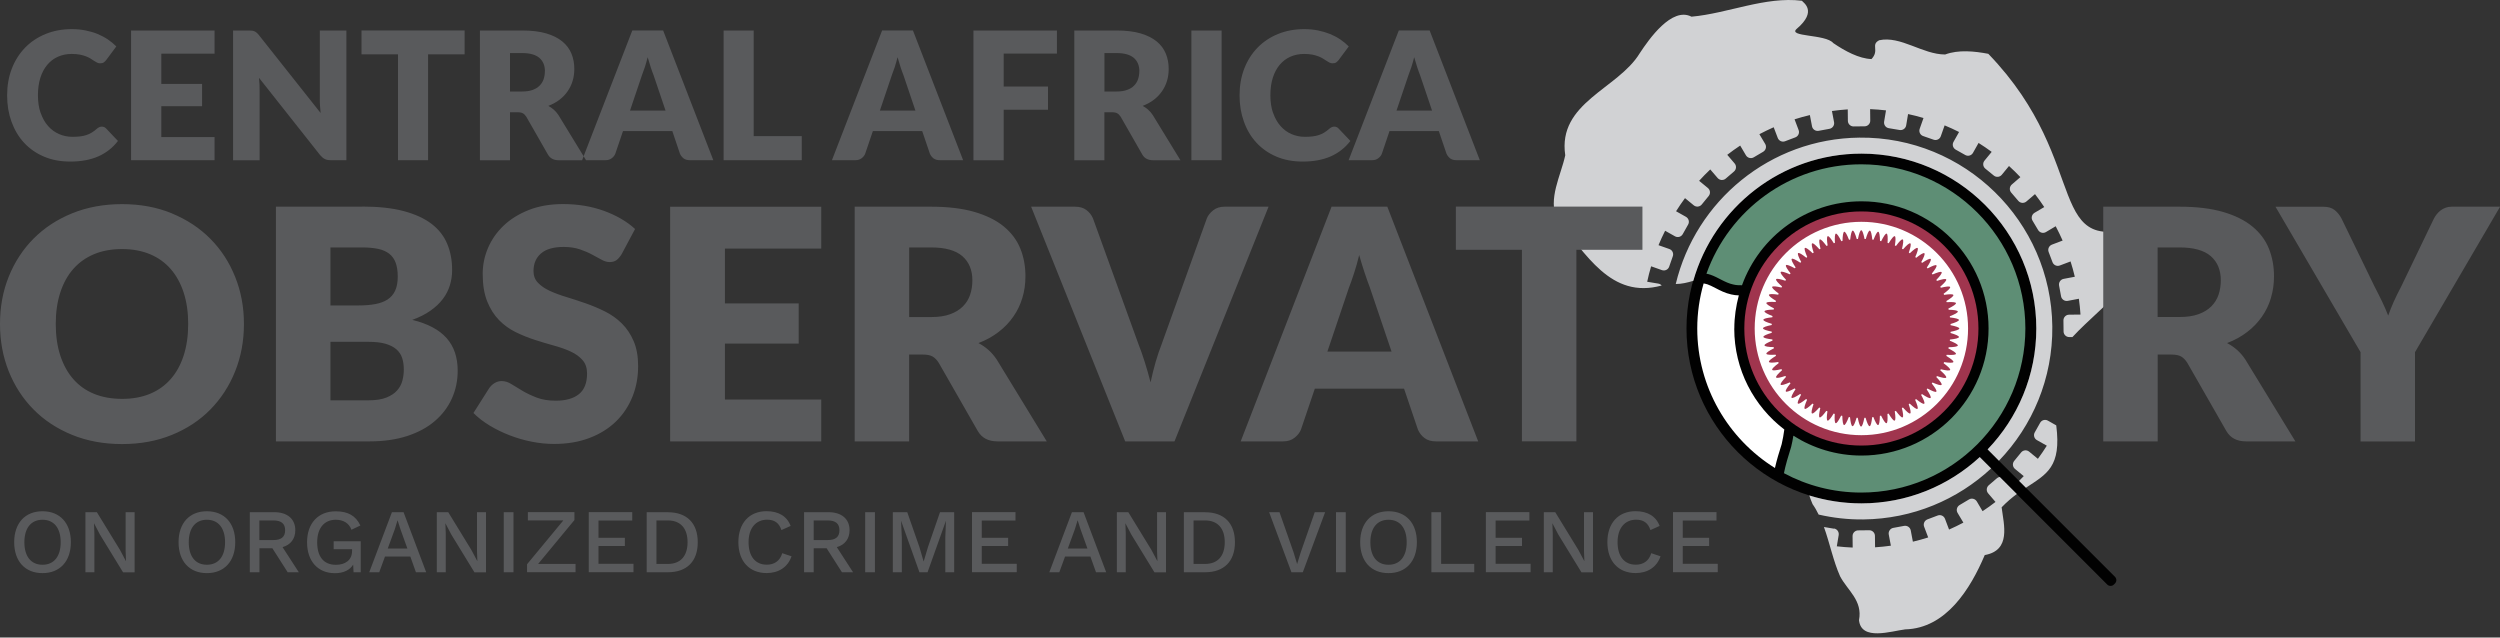 <svg width="400" height="102" viewBox="0 0 400 102" fill="none" xmlns="http://www.w3.org/2000/svg">
<rect x="0" y="0" width="400" height="102" fill="#333333" stroke="none"/>
<g clip-path="url(#clip0_286_270)">
<path d="M338.39 92.28L318.01 71.9C322.83 66.87 325.8 60.06 325.8 52.56C325.8 37.13 313.25 24.58 297.82 24.58C282.39 24.58 269.84 37.13 269.84 52.56C269.84 67.99 282.39 80.54 297.82 80.54C305.12 80.54 311.78 77.73 316.76 73.13L337.15 93.52C337.45 93.82 337.93 93.82 338.23 93.52L338.39 93.36C338.69 93.06 338.69 92.58 338.39 92.28Z" fill="#010101"/>
<path d="M323.04 76.93L324.15 78.04C327.48 75.83 329.85 74.73 329 68.06L327.66 67.3C327.22 67.05 326.66 67.21 326.42 67.65L325.56 69.18C325.31 69.62 325.47 70.18 325.91 70.42L327.49 71.31C327.04 72.03 326.56 72.73 326.06 73.41L324.66 72.26C324.27 71.94 323.7 72 323.38 72.39L322.27 73.75C321.95 74.14 322.01 74.71 322.4 75.03L323.8 76.18C323.56 76.44 323.31 76.68 323.06 76.93M293.43 84.59L291.83 84.32C292.77 86.93 293.33 89.79 294.42 92.22C295.61 94.48 298.05 96.08 297.44 99.23C297.79 102.59 302.59 100.98 304.83 100.7C311.37 100.54 315.27 94.21 317.56 88.81C321.81 88.04 320.61 83.96 320.26 81.17C321.09 80.31 321.9 79.63 322.69 79.04L319.96 76.31C319.81 76.34 319.65 76.39 319.53 76.5L318.2 77.64C317.82 77.97 317.77 78.54 318.1 78.93L319.28 80.31C318.61 80.83 317.92 81.32 317.21 81.79L316.29 80.23C316.03 79.8 315.47 79.65 315.04 79.91L313.53 80.81C313.1 81.07 312.95 81.63 313.21 82.06L314.14 83.62C313.39 84.01 312.63 84.39 311.85 84.73L311.2 83.01C311.02 82.54 310.5 82.3 310.03 82.48L308.39 83.1C307.92 83.28 307.68 83.8 307.86 84.27L308.51 85.99C307.71 86.25 306.89 86.47 306.06 86.67L305.72 84.87C305.63 84.38 305.15 84.05 304.66 84.14L302.93 84.46C302.43 84.55 302.11 85.03 302.2 85.52L302.54 87.31C301.7 87.42 300.86 87.52 300.01 87.57L299.99 85.74C299.99 85.24 299.57 84.83 299.07 84.84L297.31 84.86C296.81 84.86 296.4 85.28 296.41 85.78L296.43 87.61C295.58 87.58 294.73 87.5 293.89 87.41L294.19 85.61C294.27 85.11 293.94 84.64 293.44 84.56M289.48 79.27C289.63 79.71 289.8 80.17 290.01 80.66C290.38 81.18 290.7 81.75 290.98 82.33C293.29 82.86 295.69 83.14 298.15 83.11C306.04 83.02 313.21 79.94 318.58 74.95L316.76 73.13C311.77 77.73 305.12 80.54 297.82 80.54C294.91 80.54 292.11 80.09 289.47 79.27M268.12 45.44C269.09 45.44 270.01 45.21 270.93 44.93C274.26 33.2 285.05 24.58 297.83 24.58C313.26 24.58 325.81 37.13 325.81 52.56C325.81 60.06 322.84 66.87 318.02 71.9L319.83 73.72C325.19 68.15 328.46 60.55 328.37 52.23C328.19 35.39 314.33 21.83 297.49 22.02C283.21 22.18 271.31 32.15 268.12 45.44ZM343.77 35.61C326.43 42.1 335.26 26.36 318.13 8.61C315.92 8.19 313.35 7.92 311.22 8.72C307.6 8.71 304.1 5.69 300.67 6.44C299.26 7.17 300.77 8.02 299.44 9.45C297.45 9.38 295.21 8.18 293.32 6.89C292.11 5.43 285.92 5.94 287.49 4.6C290.81 1.77 288.54 0.43 288.3 0.12C282.42 -0.6 276.49 2.14 270.64 2.67C267.49 1.03 263.83 6.28 262.35 8.53C258.87 14.25 249.19 16.41 250.44 24.85C249.71 28.18 247.66 31.76 249.11 35.12C253.76 40.57 257.71 47.93 265.87 45.68C265.74 45.53 265.56 45.42 265.35 45.38L263.55 45.08C263.73 44.25 263.93 43.42 264.18 42.61L265.91 43.22C266.38 43.39 266.91 43.14 267.07 42.66L267.65 41C267.82 40.53 267.57 40 267.09 39.84L265.36 39.23C265.68 38.44 266.04 37.68 266.42 36.92L268 37.81C268.44 38.06 268.99 37.9 269.24 37.46L270.1 35.93C270.35 35.49 270.19 34.94 269.75 34.69L268.17 33.8C268.62 33.08 269.1 32.38 269.6 31.7L271 32.85C271.39 33.17 271.96 33.11 272.28 32.72L273.39 31.36C273.71 30.97 273.65 30.4 273.26 30.08L271.86 28.93C272.43 28.3 273.02 27.7 273.64 27.11L274.82 28.48C275.15 28.86 275.72 28.91 276.11 28.58L277.44 27.44C277.82 27.11 277.87 26.54 277.54 26.15L276.36 24.77C277.03 24.25 277.72 23.76 278.43 23.29L279.35 24.85C279.61 25.28 280.17 25.43 280.6 25.17L282.11 24.28C282.54 24.02 282.69 23.46 282.43 23.03L281.5 21.47C282.25 21.08 283.01 20.7 283.79 20.36L284.44 22.07C284.62 22.54 285.14 22.78 285.61 22.6L287.25 21.98C287.72 21.8 287.96 21.28 287.78 20.81L287.13 19.09C287.93 18.83 288.75 18.61 289.58 18.41L289.92 20.2C290.01 20.7 290.49 21.02 290.99 20.93L292.72 20.61C293.21 20.52 293.54 20.04 293.45 19.55L293.11 17.76C293.95 17.65 294.79 17.55 295.64 17.5L295.66 19.33C295.66 19.83 296.08 20.24 296.58 20.23L298.34 20.21C298.84 20.21 299.25 19.79 299.24 19.29L299.22 17.46C300.07 17.49 300.92 17.57 301.76 17.66L301.46 19.46C301.38 19.96 301.71 20.43 302.21 20.51L303.94 20.8C304.44 20.88 304.91 20.55 304.99 20.05L305.29 18.25C306.12 18.43 306.95 18.63 307.76 18.88L307.15 20.61C306.98 21.08 307.23 21.61 307.71 21.77L309.37 22.35C309.84 22.52 310.37 22.27 310.53 21.79L311.14 20.06C311.93 20.38 312.69 20.74 313.45 21.12L312.56 22.7C312.31 23.14 312.47 23.69 312.91 23.94L314.44 24.8C314.88 25.05 315.44 24.89 315.68 24.45L316.57 22.87C317.29 23.32 317.99 23.8 318.67 24.3L317.52 25.7C317.2 26.09 317.26 26.66 317.65 26.98L319.01 28.09C319.4 28.41 319.97 28.35 320.29 27.96L321.44 26.56C322.07 27.13 322.67 27.72 323.26 28.34L321.89 29.52C321.51 29.85 321.46 30.42 321.79 30.81L322.93 32.14C323.26 32.52 323.83 32.57 324.22 32.24L325.6 31.06C326.12 31.73 326.61 32.42 327.08 33.13L325.52 34.05C325.09 34.31 324.94 34.87 325.2 35.3L326.1 36.81C326.36 37.24 326.92 37.39 327.35 37.13L328.91 36.2C329.3 36.95 329.68 37.71 330.02 38.49L328.31 39.14C327.84 39.32 327.6 39.84 327.78 40.31L328.4 41.95C328.58 42.42 329.1 42.66 329.57 42.48L331.29 41.83C331.55 42.63 331.77 43.45 331.97 44.28L330.18 44.62C329.69 44.71 329.36 45.19 329.45 45.68L329.77 47.41C329.86 47.9 330.34 48.23 330.83 48.14L332.62 47.8C332.73 48.64 332.83 49.48 332.88 50.33L331.05 50.35C330.55 50.35 330.14 50.77 330.15 51.27L330.17 53.03C330.17 53.53 330.59 53.94 331.09 53.93H331.59C336.59 48.53 344.4 43.81 343.79 35.55" fill="#D1D2D4"/>
<path d="M297.82 71.29C308.17 71.29 316.55 62.9 316.55 52.56C316.55 42.22 308.16 33.83 297.82 33.83C287.48 33.83 279.09 42.22 279.09 52.56C279.09 62.9 287.48 71.29 297.82 71.29Z" fill="#A0354E"/>
<path d="M312.09 51.84C312.09 51.9 312.09 51.97 312.09 52.03C312.92 52.2 313.49 52.38 313.49 52.56C313.49 52.74 312.93 52.92 312.09 53.09C312.09 53.15 312.09 53.22 312.09 53.28C312.91 53.52 313.45 53.75 313.43 53.93C313.41 54.11 312.84 54.24 311.99 54.33C311.99 54.39 311.98 54.46 311.97 54.52C312.76 54.83 313.29 55.11 313.25 55.28C313.22 55.46 312.63 55.54 311.78 55.56C311.77 55.62 311.75 55.68 311.74 55.75C312.5 56.13 313 56.45 312.95 56.62C312.9 56.79 312.32 56.82 311.47 56.77C311.45 56.83 311.43 56.89 311.41 56.95C312.14 57.39 312.6 57.75 312.54 57.92C312.48 58.09 311.89 58.06 311.05 57.94C311.03 58 311 58.06 310.98 58.12C311.66 58.62 312.1 59.03 312.02 59.19C311.94 59.35 311.36 59.28 310.53 59.08C310.5 59.14 310.47 59.19 310.44 59.25C311.08 59.81 311.48 60.25 311.39 60.41C311.3 60.57 310.72 60.44 309.91 60.17C309.88 60.22 309.84 60.28 309.81 60.33C310.4 60.95 310.76 61.42 310.65 61.57C310.55 61.72 309.98 61.54 309.2 61.2C309.16 61.25 309.12 61.3 309.08 61.35C309.61 62.02 309.93 62.52 309.81 62.66C309.69 62.8 309.15 62.57 308.4 62.16C308.36 62.21 308.31 62.25 308.27 62.3C308.74 63.01 309.02 63.54 308.89 63.67C308.76 63.8 308.23 63.52 307.52 63.05C307.47 63.09 307.43 63.14 307.38 63.18C307.79 63.93 308.01 64.48 307.88 64.59C307.74 64.71 307.24 64.39 306.57 63.85C306.52 63.89 306.47 63.93 306.42 63.97C306.76 64.75 306.94 65.32 306.79 65.42C306.64 65.52 306.17 65.16 305.55 64.57C305.5 64.6 305.45 64.64 305.39 64.67C305.66 65.48 305.79 66.06 305.63 66.15C305.47 66.24 305.04 65.84 304.47 65.2C304.41 65.23 304.36 65.26 304.3 65.29C304.5 66.12 304.58 66.71 304.41 66.78C304.25 66.86 303.85 66.42 303.34 65.74C303.28 65.76 303.22 65.79 303.16 65.81C303.29 66.65 303.31 67.24 303.14 67.3C302.97 67.36 302.61 66.9 302.17 66.17C302.11 66.19 302.05 66.21 301.99 66.23C302.04 67.08 302.01 67.67 301.84 67.71C301.67 67.76 301.35 67.26 300.97 66.5C300.91 66.51 300.85 66.53 300.78 66.54C300.76 67.39 300.68 67.98 300.5 68.01C300.32 68.04 300.05 67.52 299.74 66.73C299.68 66.73 299.61 66.75 299.55 66.75C299.45 67.6 299.32 68.17 299.14 68.19C298.96 68.21 298.73 67.66 298.49 66.85C298.43 66.85 298.36 66.85 298.3 66.85C298.13 67.68 297.95 68.25 297.77 68.25C297.59 68.25 297.41 67.69 297.24 66.85C297.18 66.85 297.11 66.85 297.05 66.85C296.81 67.67 296.58 68.21 296.4 68.19C296.22 68.17 296.09 67.6 296 66.75C295.94 66.75 295.87 66.74 295.81 66.73C295.5 67.52 295.22 68.04 295.05 68.01C294.88 67.98 294.79 67.39 294.77 66.54C294.71 66.53 294.65 66.51 294.58 66.5C294.2 67.26 293.88 67.76 293.71 67.71C293.54 67.66 293.51 67.07 293.56 66.23C293.5 66.21 293.44 66.19 293.38 66.17C292.94 66.9 292.57 67.36 292.41 67.3C292.24 67.24 292.26 66.65 292.39 65.81C292.33 65.79 292.27 65.76 292.21 65.74C291.71 66.42 291.31 66.86 291.14 66.78C290.98 66.7 291.05 66.12 291.25 65.29C291.19 65.26 291.14 65.23 291.08 65.2C290.52 65.84 290.08 66.24 289.92 66.15C289.76 66.06 289.89 65.48 290.16 64.67C290.11 64.64 290.05 64.6 290 64.57C289.38 65.16 288.91 65.52 288.76 65.41C288.61 65.31 288.79 64.74 289.13 63.96C289.08 63.92 289.03 63.88 288.98 63.84C288.31 64.37 287.81 64.69 287.67 64.57C287.53 64.45 287.76 63.91 288.17 63.16C288.12 63.12 288.08 63.07 288.03 63.03C287.32 63.5 286.79 63.77 286.66 63.65C286.53 63.53 286.81 63 287.28 62.28C287.24 62.23 287.19 62.19 287.15 62.14C286.4 62.55 285.85 62.77 285.74 62.64C285.62 62.5 285.94 62 286.48 61.33C286.44 61.28 286.4 61.23 286.36 61.18C285.58 61.52 285.01 61.7 284.91 61.55C284.81 61.4 285.17 60.93 285.76 60.31C285.73 60.26 285.69 60.21 285.66 60.15C284.85 60.42 284.27 60.55 284.18 60.39C284.09 60.23 284.49 59.8 285.13 59.23C285.1 59.17 285.07 59.12 285.04 59.06C284.21 59.26 283.62 59.33 283.55 59.17C283.47 59.01 283.91 58.61 284.59 58.1C284.57 58.04 284.54 57.98 284.52 57.92C283.68 58.05 283.09 58.07 283.03 57.9C282.97 57.73 283.43 57.37 284.16 56.93C284.14 56.87 284.12 56.81 284.1 56.75C283.25 56.8 282.66 56.77 282.62 56.6C282.57 56.43 283.07 56.11 283.83 55.73C283.82 55.67 283.8 55.61 283.79 55.54C282.94 55.52 282.36 55.44 282.32 55.26C282.29 55.08 282.81 54.81 283.6 54.5C283.6 54.44 283.58 54.37 283.58 54.31C282.73 54.21 282.16 54.08 282.14 53.9C282.13 53.72 282.67 53.49 283.48 53.25C283.48 53.19 283.48 53.12 283.48 53.06C282.65 52.89 282.08 52.71 282.08 52.53C282.08 52.35 282.64 52.17 283.48 52C283.48 51.94 283.48 51.87 283.48 51.81C282.66 51.57 282.12 51.34 282.14 51.16C282.16 50.98 282.73 50.85 283.58 50.76C283.58 50.7 283.59 50.63 283.6 50.57C282.81 50.26 282.28 49.98 282.32 49.81C282.35 49.63 282.94 49.55 283.79 49.53C283.8 49.47 283.82 49.41 283.83 49.34C283.07 48.96 282.57 48.64 282.62 48.47C282.67 48.3 283.25 48.27 284.1 48.32C284.12 48.26 284.14 48.2 284.16 48.14C283.43 47.7 282.97 47.33 283.03 47.17C283.09 47.01 283.68 47.02 284.52 47.15C284.54 47.09 284.57 47.03 284.59 46.97C283.91 46.46 283.47 46.06 283.55 45.9C283.63 45.74 284.21 45.81 285.04 46.01C285.07 45.95 285.1 45.9 285.13 45.84C284.49 45.28 284.09 44.84 284.18 44.68C284.27 44.52 284.85 44.65 285.66 44.92C285.69 44.87 285.73 44.81 285.76 44.76C285.17 44.14 284.81 43.67 284.92 43.52C285.02 43.37 285.59 43.55 286.37 43.89C286.41 43.84 286.45 43.79 286.49 43.74C285.96 43.07 285.64 42.57 285.76 42.43C285.88 42.29 286.42 42.52 287.17 42.93C287.21 42.88 287.26 42.84 287.3 42.79C286.83 42.08 286.55 41.55 286.68 41.42C286.81 41.29 287.34 41.57 288.05 42.04C288.1 42 288.14 41.95 288.19 41.91C287.78 41.16 287.56 40.61 287.7 40.5C287.84 40.38 288.34 40.7 289.01 41.24C289.06 41.2 289.11 41.16 289.16 41.12C288.82 40.34 288.64 39.77 288.79 39.67C288.94 39.57 289.41 39.93 290.03 40.52C290.08 40.49 290.13 40.45 290.19 40.42C289.92 39.61 289.79 39.03 289.95 38.94C290.11 38.85 290.54 39.25 291.11 39.89C291.17 39.86 291.22 39.83 291.28 39.8C291.08 38.97 291 38.38 291.17 38.31C291.33 38.23 291.73 38.67 292.24 39.35C292.3 39.33 292.36 39.3 292.42 39.28C292.29 38.44 292.27 37.85 292.44 37.79C292.61 37.73 292.97 38.19 293.41 38.92C293.47 38.9 293.53 38.88 293.59 38.86C293.54 38.01 293.57 37.42 293.74 37.38C293.91 37.34 294.23 37.83 294.61 38.59C294.67 38.58 294.73 38.56 294.8 38.55C294.82 37.7 294.9 37.12 295.08 37.08C295.26 37.05 295.53 37.57 295.84 38.36C295.9 38.36 295.96 38.34 296.03 38.34C296.12 37.49 296.26 36.92 296.43 36.9C296.61 36.88 296.84 37.43 297.08 38.24C297.14 38.24 297.21 38.24 297.27 38.24C297.44 37.4 297.62 36.84 297.8 36.84C297.98 36.84 298.16 37.4 298.33 38.24C298.39 38.24 298.46 38.24 298.52 38.24C298.76 37.43 298.99 36.88 299.17 36.9C299.35 36.91 299.48 37.49 299.57 38.34C299.63 38.34 299.7 38.35 299.76 38.36C300.07 37.57 300.35 37.04 300.52 37.08C300.7 37.11 300.78 37.7 300.8 38.55C300.86 38.56 300.92 38.58 300.99 38.59C301.37 37.83 301.69 37.33 301.86 37.38C302.03 37.43 302.06 38.01 302.01 38.86C302.07 38.88 302.13 38.9 302.19 38.92C302.63 38.19 302.99 37.73 303.16 37.79C303.33 37.85 303.31 38.44 303.18 39.28C303.24 39.3 303.3 39.32 303.36 39.35C303.86 38.67 304.26 38.23 304.43 38.31C304.59 38.39 304.52 38.97 304.32 39.8C304.38 39.83 304.43 39.86 304.49 39.89C305.05 39.25 305.49 38.85 305.65 38.94C305.81 39.03 305.68 39.61 305.41 40.42C305.46 40.45 305.52 40.49 305.57 40.52C306.19 39.93 306.66 39.57 306.81 39.68C306.96 39.78 306.78 40.35 306.44 41.13C306.49 41.17 306.54 41.21 306.59 41.25C307.26 40.72 307.76 40.4 307.9 40.52C308.04 40.64 307.81 41.18 307.4 41.93C307.45 41.97 307.49 42.02 307.54 42.06C308.25 41.59 308.78 41.31 308.91 41.44C309.04 41.57 308.76 42.1 308.29 42.81C308.33 42.86 308.38 42.9 308.42 42.95C309.17 42.54 309.72 42.32 309.83 42.46C309.95 42.6 309.63 43.1 309.09 43.77C309.13 43.82 309.17 43.87 309.21 43.92C309.99 43.58 310.56 43.4 310.66 43.55C310.76 43.7 310.4 44.17 309.81 44.79L309.91 44.95C310.72 44.68 311.3 44.55 311.39 44.71C311.48 44.87 311.08 45.3 310.44 45.87C310.47 45.93 310.5 45.98 310.53 46.04C311.36 45.84 311.95 45.76 312.02 45.93C312.1 46.09 311.66 46.49 310.98 47C311 47.06 311.03 47.12 311.05 47.18C311.89 47.05 312.48 47.03 312.54 47.2C312.6 47.37 312.14 47.73 311.41 48.17C311.43 48.23 311.45 48.29 311.47 48.35C312.32 48.3 312.91 48.33 312.95 48.5C313 48.67 312.5 48.99 311.74 49.37C311.75 49.43 311.77 49.49 311.78 49.56C312.63 49.58 313.21 49.66 313.25 49.84C313.28 50.02 312.76 50.29 311.97 50.6C311.97 50.66 311.99 50.73 311.99 50.79C312.84 50.88 313.41 51.02 313.43 51.19C313.44 51.37 312.9 51.6 312.09 51.84ZM314.89 52.56C314.89 43.13 307.25 35.49 297.82 35.49C288.39 35.49 280.75 43.13 280.75 52.56C280.75 61.99 288.39 69.63 297.82 69.63C307.25 69.63 314.89 61.99 314.89 52.56Z" fill="white"/>
<path d="M324.06 52.56C324.06 38.08 312.28 26.29 297.79 26.29C286.38 26.29 276.65 33.61 273.03 43.79C273.26 43.83 273.48 43.89 273.71 43.97C274.95 44.4 276.03 45.25 277.33 45.52C277.76 45.63 278.23 45.65 278.72 45.64C281.55 37.82 289.03 32.21 297.83 32.21C309.06 32.21 318.17 41.32 318.17 52.55C318.17 63.78 309.06 72.89 297.83 72.89C293.82 72.89 290.09 71.71 286.94 69.71C286.84 70.3 286.74 70.89 286.59 71.47C286.59 71.48 286.59 71.5 286.58 71.51C286.11 73.01 285.69 74.39 285.43 75.71C289.12 77.69 293.33 78.81 297.79 78.81C312.28 78.81 324.06 67.02 324.06 52.54" fill="#5E8E75"/>
<path d="M212.38 56.26L215.83 46.03C216.09 45.38 216.36 44.6 216.65 43.71C216.94 42.82 217.22 41.85 217.47 40.8C217.76 41.83 218.05 42.79 218.35 43.67C218.64 44.56 218.92 45.32 219.17 45.98L222.65 56.26H212.37H212.38ZM213.05 33.07L198.51 70.62H205.31C206.03 70.62 206.64 70.43 207.13 70.04C207.62 69.65 207.96 69.22 208.15 68.74L210.37 62.19H224.65L226.87 68.74C227.11 69.29 227.46 69.74 227.93 70.09C228.39 70.44 229 70.62 229.76 70.62H236.51L221.97 33.07H213.05ZM145.47 39.59H148.98C151.23 39.59 152.89 40.05 153.97 40.98C155.04 41.91 155.58 43.2 155.58 44.85C155.58 45.67 155.46 46.44 155.22 47.16C154.98 47.87 154.59 48.5 154.06 49.03C153.53 49.56 152.84 49.98 152.01 50.28C151.18 50.58 150.17 50.73 148.98 50.73H145.47V39.6V39.59ZM148.97 33.07H136.75V70.62H145.46V56.73H147.68C148.35 56.73 148.87 56.84 149.23 57.05C149.59 57.27 149.92 57.6 150.21 58.07L156.45 68.97C157.09 70.07 158.13 70.62 159.59 70.62H167.48L159.49 57.55C159.09 56.95 158.65 56.43 158.15 55.99C157.65 55.55 157.12 55.19 156.55 54.89C157.77 54.43 158.85 53.83 159.78 53.11C160.72 52.39 161.5 51.57 162.14 50.65C162.78 49.73 163.26 48.73 163.58 47.65C163.91 46.57 164.07 45.42 164.07 44.2C164.07 42.6 163.8 41.12 163.25 39.77C162.7 38.41 161.82 37.24 160.61 36.24C159.4 35.24 157.83 34.47 155.92 33.91C154 33.35 151.69 33.07 148.97 33.07ZM52.86 39.59H57.96C58.94 39.59 59.79 39.67 60.5 39.82C61.21 39.97 61.8 40.23 62.27 40.59C62.73 40.95 63.08 41.43 63.3 42.02C63.52 42.61 63.64 43.36 63.64 44.25C63.64 45.14 63.5 45.92 63.22 46.52C62.94 47.12 62.52 47.59 61.98 47.94C61.44 48.28 60.78 48.52 60.01 48.66C59.24 48.8 58.37 48.87 57.41 48.87H52.87V39.59H52.86ZM52.86 54.69H58.94C60.04 54.69 60.95 54.79 61.67 55C62.39 55.21 62.97 55.5 63.41 55.88C63.85 56.26 64.16 56.72 64.34 57.27C64.52 57.82 64.61 58.44 64.61 59.13C64.61 59.73 64.53 60.32 64.38 60.91C64.23 61.49 63.94 62.02 63.53 62.48C63.12 62.94 62.55 63.32 61.82 63.61C61.09 63.9 60.15 64.05 59 64.05H52.87V54.69H52.86ZM57.96 33.07H44.15V70.62H59.15C61.4 70.62 63.4 70.33 65.16 69.76C66.91 69.18 68.39 68.39 69.58 67.36C70.77 66.34 71.68 65.14 72.3 63.76C72.92 62.39 73.23 60.9 73.23 59.3C73.23 57.17 72.64 55.43 71.45 54.09C70.26 52.75 68.43 51.78 65.96 51.18C67.09 50.77 68.07 50.28 68.87 49.71C69.68 49.14 70.34 48.52 70.85 47.84C71.37 47.16 71.74 46.43 71.98 45.65C72.22 44.87 72.34 44.06 72.34 43.21C72.34 41.66 72.08 40.26 71.55 39.01C71.03 37.76 70.19 36.69 69.04 35.81C67.89 34.93 66.4 34.26 64.58 33.77C62.76 33.29 60.55 33.05 57.96 33.05M6.5 18.08C6.21 17.25 6.07 16.31 6.07 15.25C6.07 14.19 6.2 13.26 6.46 12.44C6.72 11.62 7.09 10.93 7.57 10.36C8.05 9.79 8.62 9.36 9.28 9.07C9.94 8.78 10.67 8.63 11.47 8.63C11.97 8.63 12.41 8.67 12.79 8.74C13.16 8.82 13.49 8.91 13.77 9.02C14.05 9.13 14.29 9.25 14.5 9.38C14.7 9.51 14.89 9.63 15.06 9.74C15.23 9.85 15.39 9.94 15.54 10.02C15.69 10.1 15.85 10.13 16.02 10.13C16.28 10.13 16.48 10.08 16.62 9.97C16.76 9.86 16.89 9.74 16.99 9.61L18.61 7.43C18.22 7.03 17.77 6.66 17.27 6.32C16.77 5.98 16.22 5.69 15.62 5.44C15.02 5.19 14.38 5.01 13.69 4.87C13 4.73 12.27 4.66 11.49 4.66C9.96 4.66 8.56 4.92 7.29 5.44C6.02 5.96 4.92 6.69 4.01 7.63C3.1 8.57 2.39 9.69 1.89 10.98C1.39 12.28 1.14 13.7 1.14 15.25C1.14 16.8 1.37 18.18 1.84 19.47C2.31 20.77 2.97 21.89 3.84 22.83C4.71 23.77 5.77 24.52 7.02 25.05C8.27 25.59 9.68 25.85 11.26 25.85C12.98 25.85 14.47 25.57 15.73 25.02C16.99 24.46 18.04 23.64 18.87 22.55L16.96 20.54C16.86 20.44 16.75 20.36 16.63 20.32C16.52 20.28 16.4 20.26 16.29 20.26C16.15 20.26 16.01 20.29 15.88 20.35C15.75 20.41 15.62 20.49 15.51 20.59C15.22 20.85 14.94 21.06 14.67 21.22C14.39 21.39 14.1 21.52 13.79 21.62C13.48 21.72 13.14 21.79 12.78 21.83C12.42 21.87 12.02 21.89 11.58 21.89C10.82 21.89 10.11 21.74 9.44 21.45C8.78 21.16 8.19 20.73 7.69 20.16C7.19 19.6 6.8 18.9 6.51 18.07M27.31 43.04C28.21 44.07 28.9 45.33 29.39 46.82C29.87 48.31 30.11 49.98 30.11 51.83C30.11 53.68 29.87 55.38 29.39 56.87C28.91 58.36 28.22 59.62 27.31 60.65C26.41 61.68 25.3 62.47 24 63.01C22.69 63.55 21.21 63.82 19.54 63.82C17.87 63.82 16.36 63.55 15.04 63.01C13.72 62.47 12.62 61.68 11.72 60.65C10.82 59.62 10.13 58.36 9.64 56.87C9.16 55.38 8.92 53.7 8.92 51.83C8.92 49.96 9.16 48.3 9.64 46.82C10.12 45.33 10.81 44.07 11.72 43.04C12.62 42.01 13.73 41.22 15.04 40.67C16.35 40.12 17.85 39.85 19.54 39.85C21.23 39.85 22.69 40.13 24 40.67C25.31 41.22 26.41 42.01 27.31 43.04ZM27.51 34.14C25.11 33.15 22.45 32.66 19.53 32.66C16.61 32.66 13.95 33.15 11.54 34.13C9.13 35.11 7.08 36.46 5.37 38.18C3.66 39.9 2.34 41.93 1.4 44.26C0.46 46.59 0 49.12 0 51.84C0 54.56 0.47 57.08 1.4 59.42C2.34 61.76 3.66 63.79 5.37 65.52C7.08 67.25 9.14 68.6 11.54 69.58C13.95 70.56 16.61 71.05 19.53 71.05C22.45 71.05 25.11 70.56 27.51 69.58C29.91 68.6 31.96 67.25 33.66 65.52C35.36 63.79 36.68 61.76 37.62 59.42C38.56 57.08 39.03 54.56 39.03 51.84C39.03 49.12 38.56 46.63 37.62 44.29C36.68 41.95 35.37 39.93 33.66 38.21C31.96 36.49 29.91 35.14 27.51 34.15M20.97 25.63H34.33V21.93H25.81V16.99H32.33V13.43H25.81V8.59H34.33V4.89H20.97V25.65V25.63ZM52.91 25.63H55.42V4.88H51.17V15.86C51.17 16.19 51.17 16.55 51.2 16.92C51.22 17.29 51.25 17.68 51.3 18.08L41.43 5.62C41.3 5.46 41.18 5.33 41.07 5.24C40.97 5.15 40.86 5.07 40.74 5.02C40.63 4.97 40.5 4.93 40.36 4.91C40.22 4.89 40.04 4.88 39.83 4.88H37.29V25.64H41.54V14.51C41.54 14.21 41.54 13.88 41.52 13.53C41.51 13.18 41.48 12.82 41.44 12.45L51.23 24.83C51.48 25.12 51.73 25.33 51.98 25.45C52.23 25.57 52.54 25.63 52.91 25.63ZM68.5 8.69H74.34V4.87H57.84V8.69H63.68V25.63H68.49V8.69H68.5ZM78.33 62.01L75.75 66.08C76.49 66.82 77.36 67.49 78.35 68.09C79.35 68.69 80.41 69.21 81.55 69.65C82.68 70.09 83.86 70.43 85.07 70.67C86.28 70.91 87.47 71.03 88.64 71.03C90.77 71.03 92.67 70.71 94.35 70.06C96.03 69.42 97.43 68.53 98.58 67.41C99.72 66.29 100.59 64.97 101.2 63.45C101.81 61.93 102.1 60.31 102.1 58.58C102.1 57.02 101.86 55.68 101.38 54.57C100.9 53.46 100.27 52.52 99.49 51.75C98.71 50.98 97.81 50.34 96.81 49.84C95.81 49.34 94.78 48.91 93.73 48.54C92.68 48.17 91.65 47.84 90.65 47.53C89.64 47.23 88.75 46.9 87.97 46.54C87.19 46.18 86.56 45.75 86.08 45.25C85.6 44.75 85.36 44.13 85.36 43.37C85.36 42.18 85.76 41.24 86.56 40.55C87.36 39.86 88.57 39.51 90.21 39.51C91.15 39.51 92 39.64 92.74 39.88C93.48 40.13 94.14 40.41 94.71 40.72C95.29 41.03 95.8 41.31 96.26 41.56C96.71 41.81 97.14 41.93 97.54 41.93C97.99 41.93 98.35 41.83 98.64 41.62C98.92 41.41 99.19 41.1 99.45 40.69L101.61 36.64C100.94 36.02 100.18 35.47 99.33 34.98C98.48 34.49 97.56 34.07 96.59 33.72C95.61 33.37 94.58 33.1 93.48 32.92C92.39 32.74 91.27 32.65 90.12 32.65C88.06 32.65 86.23 32.96 84.63 33.59C83.03 34.22 81.68 35.05 80.58 36.1C79.48 37.15 78.65 38.34 78.08 39.68C77.51 41.02 77.23 42.4 77.23 43.8C77.23 45.55 77.47 47.03 77.95 48.22C78.43 49.41 79.06 50.41 79.84 51.21C80.62 52.01 81.51 52.65 82.51 53.14C83.51 53.63 84.53 54.04 85.58 54.38C86.63 54.72 87.65 55.02 88.65 55.3C89.65 55.57 90.54 55.89 91.32 56.25C92.1 56.61 92.73 57.07 93.21 57.62C93.69 58.17 93.93 58.88 93.93 59.76C93.93 61.27 93.49 62.38 92.62 63.07C91.74 63.77 90.51 64.11 88.93 64.11C87.76 64.11 86.75 63.95 85.89 63.62C85.03 63.29 84.27 62.93 83.61 62.54C82.95 62.15 82.36 61.78 81.83 61.46C81.31 61.13 80.79 60.97 80.27 60.97C79.87 60.97 79.51 61.07 79.17 61.27C78.83 61.47 78.56 61.71 78.36 62M87.18 11.39C87.18 11.85 87.11 12.27 86.98 12.67C86.85 13.06 86.63 13.41 86.34 13.7C86.04 14 85.67 14.23 85.21 14.39C84.75 14.56 84.19 14.64 83.54 14.64H81.6V8.49H83.54C84.78 8.49 85.7 8.75 86.3 9.26C86.89 9.77 87.19 10.49 87.19 11.4M93.14 25.63L93.38 25L89.35 18.41C89.13 18.08 88.88 17.79 88.61 17.55C88.33 17.31 88.04 17.11 87.73 16.94C88.4 16.68 89 16.36 89.52 15.96C90.04 15.56 90.47 15.11 90.82 14.6C91.17 14.09 91.44 13.54 91.62 12.94C91.8 12.34 91.89 11.71 91.89 11.03C91.89 10.15 91.74 9.33 91.43 8.58C91.12 7.83 90.64 7.18 89.97 6.63C89.3 6.08 88.44 5.65 87.38 5.34C86.32 5.03 85.04 4.88 83.54 4.88H76.79V25.64H81.6V17.96H82.83C83.2 17.96 83.49 18.02 83.68 18.14C83.88 18.26 84.06 18.45 84.22 18.7L87.67 24.73C88.02 25.34 88.6 25.64 89.41 25.64H93.14V25.63ZM106.48 17.7H100.8L102.71 12.04C102.85 11.68 103 11.25 103.17 10.76C103.33 10.27 103.48 9.73 103.63 9.15C103.79 9.72 103.95 10.25 104.11 10.74C104.27 11.23 104.42 11.65 104.57 12.02L106.49 17.7H106.48ZM110.4 25.63H114.13L106.1 4.87H101.17L93.38 25L93.76 25.63H96.89C97.29 25.63 97.62 25.52 97.89 25.31C98.16 25.1 98.35 24.86 98.45 24.59L99.68 20.97H107.57L108.79 24.59C108.92 24.89 109.12 25.14 109.37 25.34C109.63 25.53 109.96 25.63 110.38 25.63M115.77 25.63H128.28V21.78H120.59V4.88H115.78V25.64L115.77 25.63ZM107.22 70.62H131.4V63.92H115.99V54.98H127.79V48.54H115.99V39.78H131.4V33.08H107.22V70.63V70.62ZM146.46 17.7H140.78L142.69 12.04C142.83 11.68 142.99 11.25 143.15 10.76C143.31 10.27 143.46 9.73 143.61 9.15C143.77 9.72 143.93 10.25 144.09 10.74C144.25 11.23 144.4 11.65 144.55 12.02L146.47 17.7H146.46ZM150.37 25.63H154.1L146.07 4.87H141.14L133.11 25.63H136.87C137.27 25.63 137.6 25.52 137.87 25.31C138.14 25.1 138.33 24.86 138.43 24.59L139.66 20.97H147.55L148.78 24.59C148.91 24.89 149.11 25.14 149.36 25.34C149.62 25.53 149.95 25.63 150.37 25.63ZM160.59 8.58H169.11V4.88H155.75V25.64H160.59V17.56H167.68V13.84H160.59V8.58ZM182.29 11.39C182.29 11.85 182.22 12.27 182.09 12.67C181.96 13.06 181.74 13.41 181.45 13.7C181.16 14 180.78 14.23 180.32 14.39C179.86 14.56 179.3 14.64 178.65 14.64H176.71V8.49H178.65C179.89 8.49 180.81 8.75 181.41 9.26C182 9.77 182.3 10.49 182.3 11.4M183.71 17.55C183.43 17.31 183.14 17.11 182.83 16.94C183.5 16.68 184.1 16.36 184.62 15.96C185.14 15.56 185.57 15.11 185.92 14.6C186.27 14.09 186.54 13.54 186.72 12.94C186.9 12.34 186.99 11.71 186.99 11.03C186.99 10.15 186.84 9.33 186.53 8.58C186.22 7.83 185.74 7.18 185.07 6.63C184.4 6.08 183.54 5.65 182.48 5.34C181.42 5.03 180.14 4.88 178.64 4.88H171.89V25.64H176.7V17.96H177.93C178.3 17.96 178.59 18.02 178.78 18.14C178.98 18.26 179.16 18.45 179.32 18.7L182.77 24.73C183.12 25.34 183.7 25.64 184.51 25.64H188.87L184.45 18.42C184.23 18.09 183.99 17.8 183.71 17.56M190.62 25.63H195.46V4.88H190.62V25.64V25.63ZM202.99 33.07H195.93C195.21 33.07 194.6 33.26 194.11 33.65C193.62 34.04 193.28 34.47 193.09 34.95L185.87 55.05C185.53 55.93 185.2 56.88 184.9 57.92C184.6 58.96 184.33 60.05 184.09 61.18C183.8 60.05 183.49 58.96 183.16 57.92C182.83 56.88 182.5 55.92 182.15 55.05L174.88 34.95C174.64 34.4 174.29 33.95 173.82 33.6C173.36 33.25 172.75 33.07 171.99 33.07H164.98L180.03 70.62H187.92L202.97 33.07H202.99ZM203.69 18.08C203.4 17.25 203.26 16.31 203.26 15.25C203.26 14.19 203.39 13.26 203.65 12.44C203.91 11.62 204.28 10.93 204.76 10.36C205.24 9.79 205.81 9.36 206.47 9.07C207.13 8.78 207.86 8.63 208.66 8.63C209.16 8.63 209.6 8.67 209.98 8.74C210.35 8.82 210.68 8.91 210.96 9.02C211.24 9.13 211.48 9.25 211.69 9.38C211.89 9.51 212.08 9.63 212.25 9.74C212.42 9.85 212.58 9.94 212.73 10.02C212.88 10.1 213.04 10.13 213.21 10.13C213.47 10.13 213.67 10.08 213.81 9.97C213.95 9.86 214.08 9.74 214.18 9.61L215.8 7.43C215.41 7.03 214.96 6.66 214.46 6.32C213.96 5.98 213.41 5.69 212.81 5.44C212.21 5.2 211.57 5.01 210.88 4.87C210.19 4.73 209.46 4.66 208.68 4.66C207.15 4.66 205.75 4.92 204.48 5.44C203.21 5.96 202.11 6.69 201.2 7.63C200.29 8.57 199.58 9.69 199.08 10.98C198.58 12.28 198.33 13.7 198.33 15.25C198.33 16.8 198.56 18.18 199.03 19.47C199.49 20.77 200.16 21.89 201.03 22.83C201.9 23.77 202.96 24.52 204.21 25.05C205.46 25.59 206.87 25.85 208.45 25.85C210.17 25.85 211.66 25.57 212.92 25.02C214.18 24.46 215.22 23.64 216.06 22.55L214.15 20.54C214.05 20.44 213.94 20.36 213.82 20.32C213.71 20.28 213.59 20.26 213.48 20.26C213.34 20.26 213.2 20.29 213.07 20.35C212.94 20.41 212.81 20.49 212.7 20.59C212.41 20.85 212.13 21.06 211.86 21.22C211.58 21.39 211.29 21.52 210.98 21.62C210.67 21.72 210.33 21.79 209.97 21.83C209.61 21.87 209.21 21.89 208.77 21.89C208.01 21.89 207.3 21.74 206.63 21.45C205.96 21.16 205.38 20.73 204.88 20.16C204.38 19.6 203.99 18.9 203.7 18.07M229.12 17.7H223.44L225.35 12.04C225.49 11.68 225.64 11.25 225.81 10.76C225.97 10.27 226.12 9.73 226.27 9.15C226.43 9.72 226.59 10.25 226.75 10.74C226.91 11.23 227.06 11.65 227.21 12.02L229.13 17.7H229.12ZM233.04 25.63H236.77L228.74 4.87H223.81L215.78 25.63H219.54C219.94 25.63 220.27 25.52 220.54 25.31C220.81 25.1 221 24.86 221.1 24.59L222.32 20.97H230.21L231.44 24.59C231.57 24.89 231.77 25.14 232.02 25.34C232.28 25.53 232.61 25.63 233.03 25.63M252.22 39.97H262.79V33.06H232.94V39.97H243.51V70.61H252.22V39.97ZM355.33 44.84C355.33 45.66 355.21 46.43 354.97 47.15C354.73 47.86 354.34 48.49 353.81 49.02C353.28 49.55 352.59 49.97 351.76 50.27C350.93 50.57 349.92 50.72 348.73 50.72H345.22V39.59H348.73C350.98 39.59 352.64 40.05 353.72 40.98C354.79 41.91 355.33 43.2 355.33 44.85M363.35 47.65C363.68 46.57 363.84 45.42 363.84 44.2C363.84 42.6 363.56 41.12 363.02 39.77C362.47 38.41 361.59 37.24 360.38 36.24C359.17 35.24 357.6 34.47 355.69 33.91C353.77 33.35 351.46 33.07 348.74 33.07H336.52V70.62H345.23V56.73H347.45C348.12 56.73 348.64 56.84 349 57.05C349.36 57.27 349.69 57.6 349.98 58.07L356.22 68.97C356.86 70.07 357.9 70.62 359.37 70.62H367.26L359.27 57.55C358.88 56.95 358.43 56.43 357.93 55.99C357.43 55.55 356.9 55.19 356.33 54.89C357.55 54.43 358.63 53.83 359.56 53.11C360.5 52.39 361.28 51.57 361.92 50.65C362.56 49.73 363.04 48.73 363.36 47.65M400 33.07H392.27C391.91 33.07 391.58 33.13 391.28 33.24C390.98 33.35 390.71 33.5 390.48 33.68C390.25 33.86 390.05 34.06 389.87 34.29C389.7 34.51 389.55 34.74 389.43 34.96L384.17 45.89C383.72 46.73 383.33 47.53 383 48.27C382.66 49.02 382.37 49.76 382.11 50.5C381.83 49.78 381.52 49.04 381.16 48.3C380.8 47.55 380.4 46.75 379.95 45.89L374.64 34.96C374.35 34.41 373.98 33.96 373.55 33.61C373.11 33.26 372.51 33.08 371.76 33.08H364.08L377.69 56.35V70.63H386.4V56.35L400.01 33.08L400 33.07Z" fill="#595A5C"/>
<path d="M269.24 90.22V87.36H273.46V86.05H269.24V83.28H274.64V81.94H267.68V91.55H274.84V90.21H269.23L269.24 90.22ZM265.69 89.01L264.2 88.51C263.84 89.73 262.95 90.35 261.72 90.35C259.9 90.35 258.81 89.02 258.81 86.75C258.81 84.48 259.99 83.15 261.78 83.15C262.97 83.15 263.69 83.67 264.07 84.81L265.54 84.15C264.96 82.59 263.6 81.79 261.69 81.79C258.94 81.79 257.18 83.68 257.18 86.74C257.18 89.8 258.93 91.69 261.71 91.69C263.59 91.69 265.09 90.76 265.69 89M254.88 81.95H253.44V88.15L253.5 89.78H253.49L252.54 87.99L248.84 81.95H247.01V91.56H248.44V85.36L248.38 83.73H248.39L249.32 85.51L253.03 91.57H254.88V81.96V81.95ZM239.3 90.22V87.36H243.52V86.05H239.3V83.28H244.7V81.94H237.74V91.55H244.9V90.21H239.29L239.3 90.22ZM230.58 90.22V81.95H229.02V91.56H235.88V90.22H230.58ZM222.16 83.16C223.98 83.16 225.07 84.47 225.07 86.76C225.07 89.05 223.98 90.36 222.16 90.36C220.34 90.36 219.26 89.05 219.26 86.76C219.26 84.47 220.35 83.16 222.16 83.16ZM222.16 81.8C219.38 81.8 217.63 83.69 217.63 86.75C217.63 89.81 219.38 91.7 222.16 91.7C224.94 91.7 226.7 89.81 226.7 86.75C226.7 83.69 224.95 81.8 222.16 81.8ZM215.32 81.95H213.76V91.56H215.32V81.95ZM212.01 81.95H210.36L208.12 88.36L207.54 90.25L206.96 88.34L204.72 81.95H203.06L206.63 91.56H208.45L212.02 81.95H212.01ZM192.81 90.23H190.97V83.27H192.81C194.83 83.27 195.96 84.54 195.96 86.75C195.96 88.96 194.84 90.23 192.81 90.23ZM192.81 81.95H189.42V91.56H192.81C195.82 91.56 197.59 89.84 197.59 86.76C197.59 83.68 195.83 81.96 192.81 81.96M186.57 81.95H185.13V88.15L185.19 89.78H185.18L184.23 87.99L180.53 81.95H178.7V91.56H180.12V85.36L180.06 83.73H180.07L181 85.51L184.71 91.57H186.56V81.96L186.57 81.95ZM170.85 87.77L171.99 84.65L172.4 83.29H172.44L172.88 84.67L173.99 87.76H170.86L170.85 87.77ZM175.35 91.56H176.99L173.37 81.95H171.51L167.89 91.56H169.49L170.41 89.04H174.46L175.36 91.56H175.35ZM157.08 90.22V87.36H161.3V86.05H157.08V83.28H162.48V81.94H155.52V91.55H162.68V90.21H157.07L157.08 90.22ZM152.67 81.95H150.4L148.48 87.51L147.8 89.8H147.77L147.1 87.51L145.16 81.95H142.85V91.56H144.29V86L144.17 83.35H144.18L147.11 91.56H148.41L151.34 83.35H151.35L151.25 86V91.56H152.67V81.95ZM139.99 81.95H138.43V91.56H139.99V81.95ZM130.19 83.27H132.43C133.7 83.27 134.31 83.78 134.31 84.84C134.31 85.9 133.7 86.41 132.43 86.41H130.19V83.26V83.27ZM134.7 91.56H136.49L133.89 87.54C135.17 87.18 135.93 86.22 135.93 84.83C135.93 83.02 134.63 81.95 132.57 81.95H128.65V91.56H130.19V87.72H132.26L134.71 91.56H134.7ZM126.65 89.01L125.16 88.51C124.8 89.73 123.91 90.35 122.68 90.35C120.86 90.35 119.77 89.02 119.77 86.75C119.77 84.48 120.95 83.15 122.74 83.15C123.93 83.15 124.65 83.67 125.03 84.81L126.5 84.15C125.92 82.59 124.56 81.79 122.65 81.79C119.9 81.79 118.14 83.68 118.14 86.74C118.14 89.8 119.89 91.69 122.67 91.69C124.55 91.69 126.05 90.76 126.65 89M106.86 90.23H105.03V83.27H106.86C108.89 83.27 110.01 84.54 110.01 86.75C110.01 88.96 108.89 90.23 106.86 90.23ZM106.86 81.95H103.47V91.56H106.86C109.88 91.56 111.64 89.84 111.64 86.76C111.64 83.68 109.88 81.96 106.86 81.96M95.76 90.22V87.36H99.98V86.05H95.76V83.28H101.16V81.94H94.2V91.55H101.36V90.21H95.749L95.76 90.22ZM86.1 90.23L91.909 83.21V81.94H84.46V83.26H90.139L84.329 90.28V91.55H92.09V90.23H86.109H86.1ZM82.159 81.95H80.6V91.56H82.159V81.95ZM77.76 81.95H76.32V88.15L76.379 89.78H76.37L75.419 87.99L71.719 81.95H69.889V91.56H71.32V85.36L71.26 83.73H71.269L72.2 85.51L75.909 91.57H77.76V81.96V81.95ZM62.039 87.77L63.179 84.65L63.59 83.29H63.63L64.07 84.67L65.18 87.76H62.05L62.039 87.77ZM66.54 91.56H68.189L64.57 81.95H62.709L59.08 91.56H60.679L61.599 89.04H65.65L66.549 91.56H66.54ZM53.389 86.59V87.87H56.33V88.15C56.33 89.64 55.209 90.37 53.749 90.37C51.779 90.37 50.749 89.06 50.749 86.76C50.749 84.46 51.919 83.16 53.719 83.16C54.929 83.16 55.849 83.7 56.23 84.76L57.66 84.08C56.919 82.52 55.7 81.81 53.7 81.81C50.929 81.81 49.13 83.7 49.13 86.76C49.13 89.82 50.889 91.71 53.58 91.71C54.989 91.71 55.969 91.2 56.51 90.34L56.569 91.56H57.719V86.6H53.4L53.389 86.59ZM41.499 83.27H43.739C45.01 83.27 45.62 83.78 45.62 84.84C45.62 85.9 45.01 86.41 43.739 86.41H41.499V83.26V83.27ZM46.02 91.56H47.809L45.209 87.54C46.489 87.18 47.249 86.22 47.249 84.83C47.249 83.02 45.959 81.95 43.889 81.95H39.969V91.56H41.51V87.72H43.58L46.029 91.56H46.02ZM33.099 83.16C34.919 83.16 36.01 84.47 36.01 86.76C36.01 89.05 34.919 90.36 33.099 90.36C31.279 90.36 30.2 89.05 30.2 86.76C30.2 84.47 31.29 83.16 33.099 83.16ZM33.099 81.8C30.32 81.8 28.57 83.69 28.57 86.75C28.57 89.81 30.32 91.7 33.099 91.7C35.88 91.7 37.639 89.81 37.639 86.75C37.639 83.69 35.889 81.8 33.099 81.8ZM21.54 81.95H20.099V88.15L20.16 89.78H20.149L19.2 87.99L15.499 81.95H13.669V91.56H15.1V85.36L15.04 83.73H15.05L15.979 85.51L19.689 91.57H21.54V81.96V81.95ZM6.8 83.16C8.62 83.16 9.71 84.47 9.71 86.76C9.71 89.05 8.62 90.36 6.8 90.36C4.98 90.36 3.9 89.05 3.9 86.76C3.9 84.47 4.99 83.16 6.8 83.16ZM6.8 81.8C4.02 81.8 2.27 83.69 2.27 86.75C2.27 89.81 4.02 91.7 6.8 91.7C9.58 91.7 11.339 89.81 11.339 86.75C11.339 83.69 9.59 81.8 6.8 81.8Z" fill="#595A5C"/>
<path d="M277.49 52.57C277.49 50.73 277.76 48.96 278.21 47.26C277.81 47.25 277.4 47.21 277 47.11C276.04 46.9 275.22 46.48 274.5 46.1C274.05 45.87 273.62 45.65 273.21 45.5C273.01 45.43 272.79 45.39 272.58 45.35C271.92 47.64 271.56 50.06 271.56 52.56C271.56 61.97 276.54 70.24 283.99 74.88C284.27 73.63 284.65 72.37 285.07 71.06C285.25 70.3 285.38 69.52 285.49 68.72C280.63 65 277.48 59.16 277.48 52.57" fill="white"/>
</g>
<defs>
<clipPath id="clip0_286_270">
<rect width="400" height="101.34" fill="white"/>
</clipPath>
</defs>
</svg>
